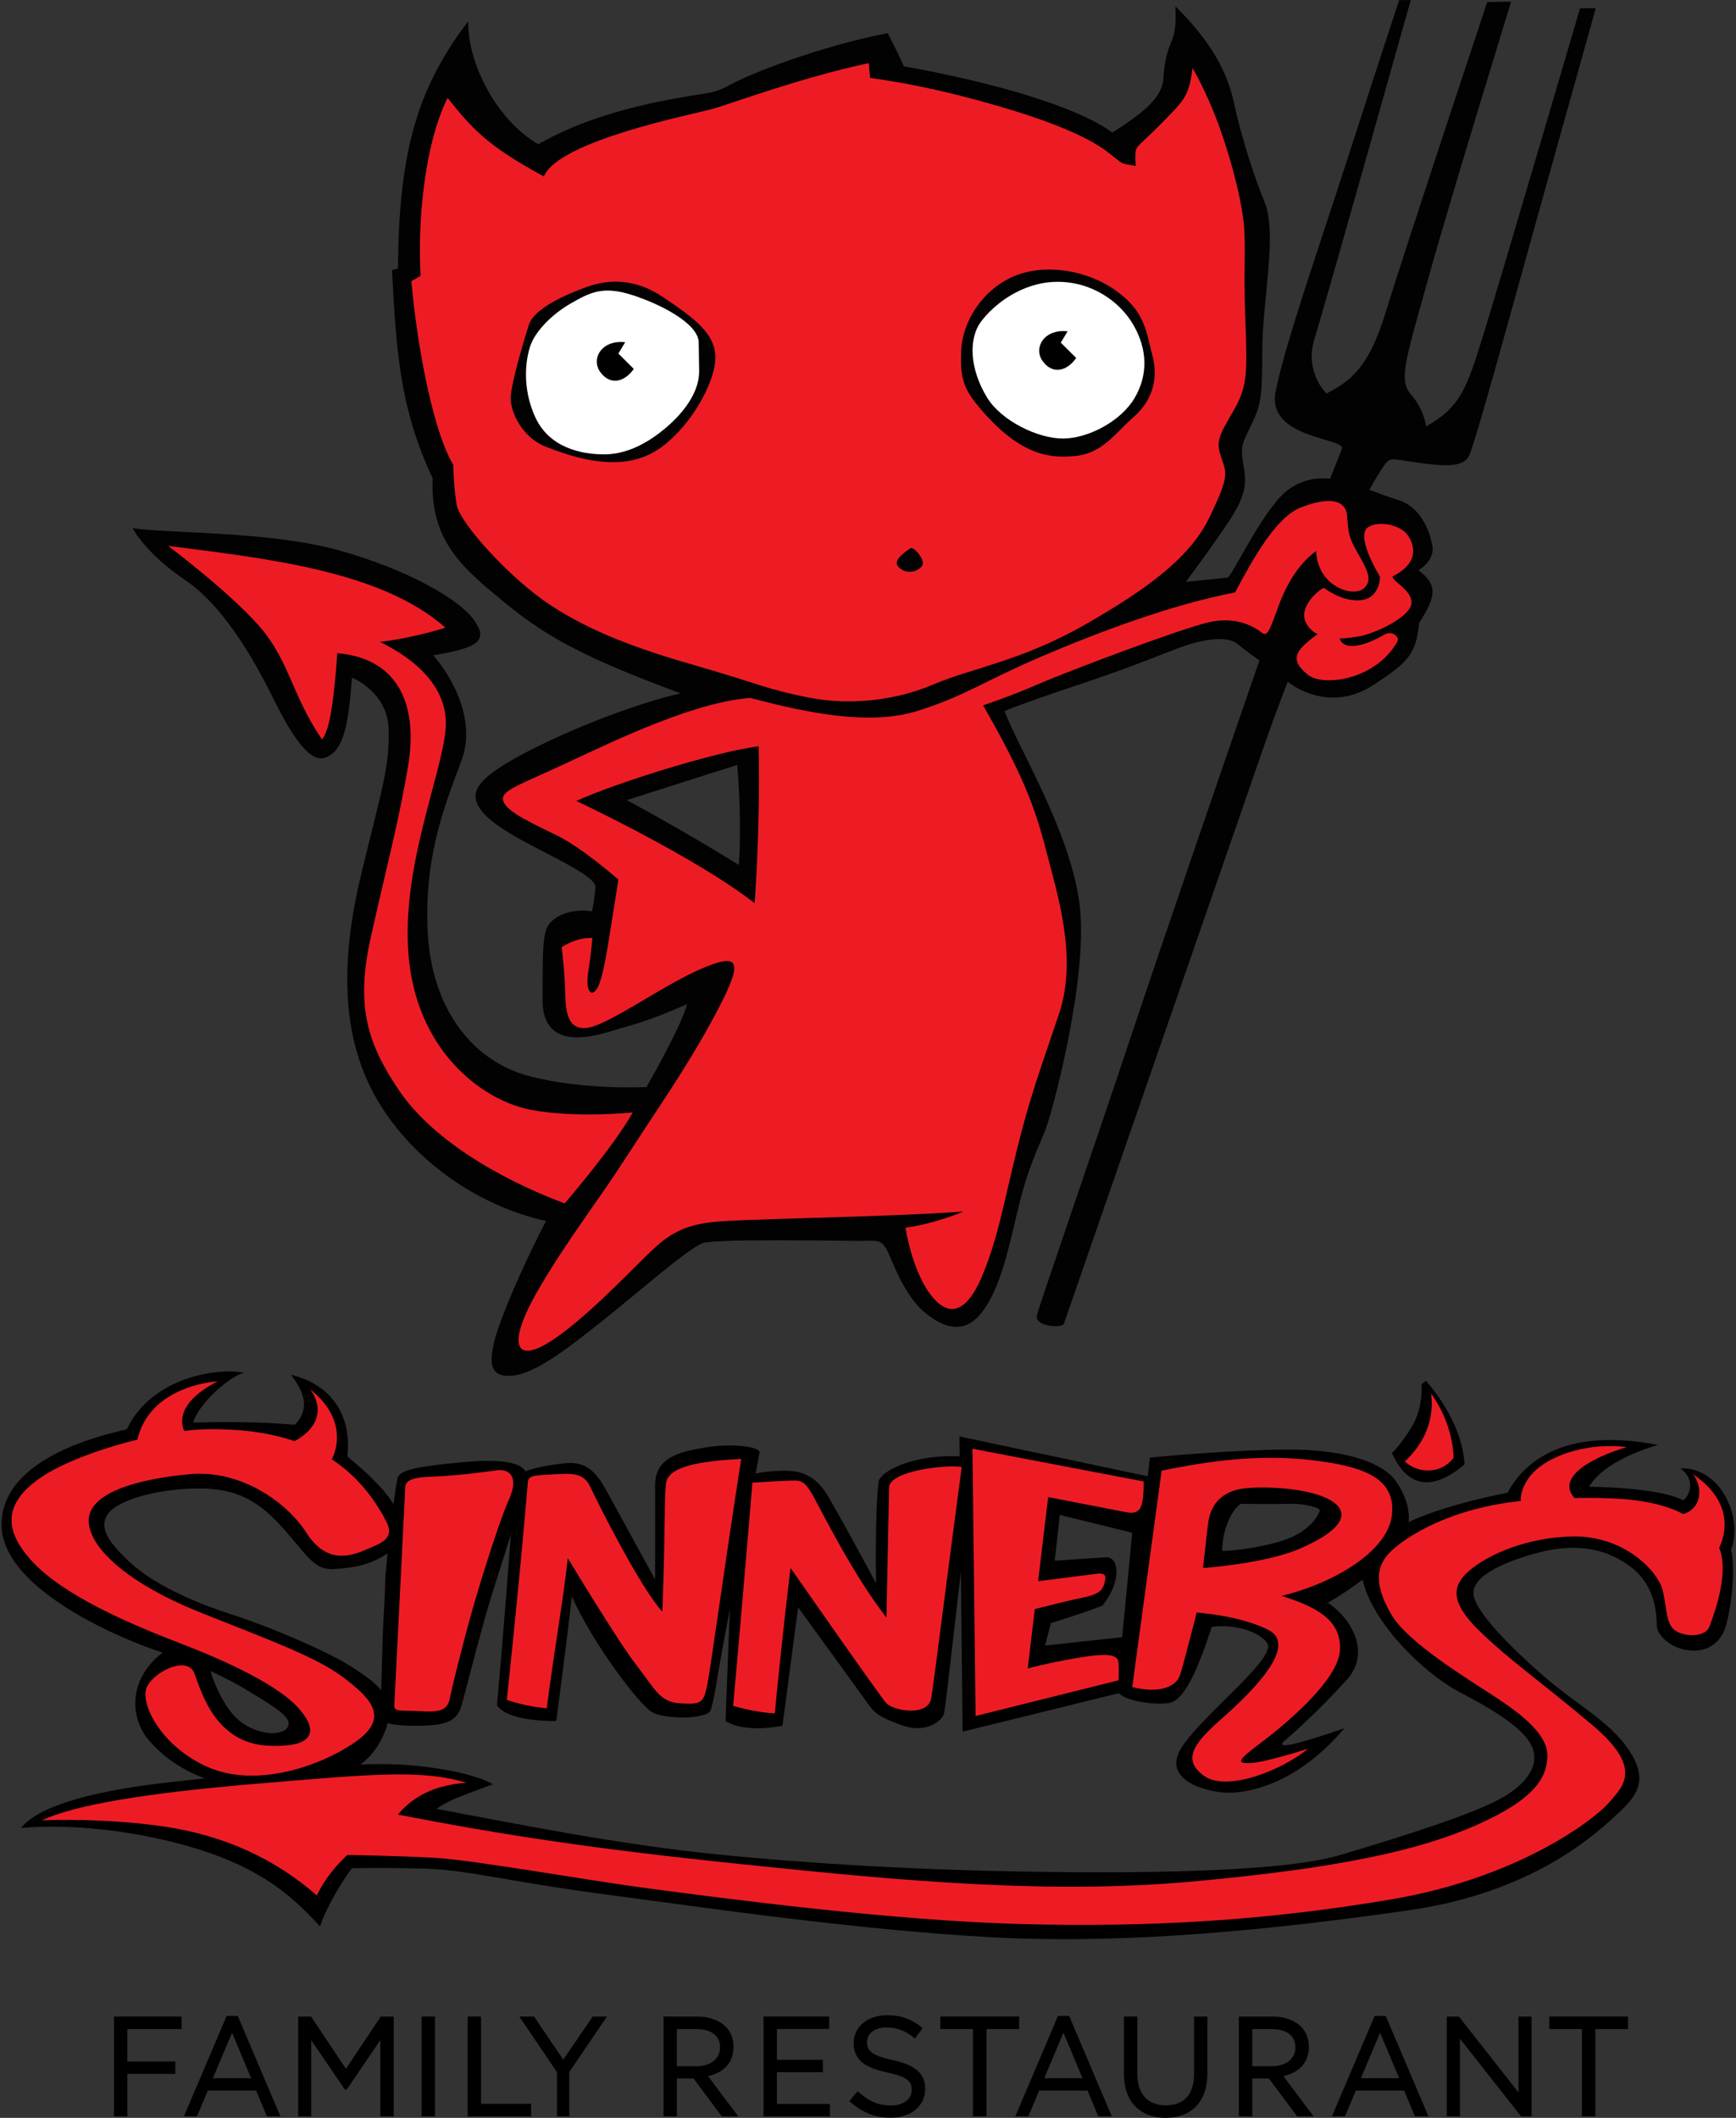 <?xml version="1.0" encoding="utf-8"?>
<!-- Generator: Adobe Illustrator 24.0.1, SVG Export Plug-In . SVG Version: 6.00 Build 0)  -->
<svg version="1.1" id="Layer_2" xmlns="http://www.w3.org/2000/svg" xmlns:xlink="http://www.w3.org/1999/xlink" x="0px" y="0px"
	 width="820px" height="1000px" viewBox="0 0 820 1000" style="enable-background:new 0 0 820 1000;" xml:space="preserve">
<rect x="0" y="0" width="820" height="1000" fill="#333333" stroke="none"/>
<style type="text/css">
	.st0{fill:#ED1C24;}
	.st1{fill:#020202;}
	.st2{fill:#FFFFFF;}
</style>
<g>
	<g>
		<g>
			<path d="M691.77,691.46c-1.06-18.83-14.18-34.85-18.21-39.46l-2.12,1.6c0,0,1.06,10.62-4.45,19.83
				c-5.5,9.21-9.53,12.62-9.53,12.62C662.14,696.46,671.88,708.28,691.77,691.46z"/>
			<path d="M817.63,731.76c0,0,0.01,0.01,0.01,0.01s4.53-9.87-1.5-22.94c-6.03-13.07-16.51-15.92-22.39-15.47
				c6.46,4.55,5.33,11.77,1.31,15.12c-6.32-3.82-24.87-6.21-44.44-6.46c5.28-9.05,18.46-15.52,32.48-19.77
				c-45.85-8.82-64,9.49-71.02,22.6c-14.02,2.7-32.42,7.3-46.7,13.8c0.64-7.14-2.32-14.12-6.22-19.57
				c-5.29-7.41-21.38-14.82-51.23-14.62c-29.85,0.2-64.78,3.81-64.78,3.81l-1.02,8.8l-88.95-18.81l0.1,9.42
				c-20.91-1.05-36.59,6.45-38.2,11.61c-1.91,13.62-1.27,48.3-1.27,48.3s-21.59-40.29-24.77-44.3c-3.18-4.01-7.62-8.61-17.15-8.81
				c-4.4-0.09-10.1,0.25-14.97,1.31c1.07-5.66,1.76-9.35,1.84-9.92c0.42-3-13.97-4.41-25.61-2.4c-11.64,2-23.71,4.41-23.71,17.83
				c0,13.42,0,44.53,0,44.53s-18.84-34.52-23.07-42.13s-8.89-13.82-19.05-12.82c-6.4,0.63-14.14,1.82-19.1,3.86
				c-2.98-5.08-15.13-5.71-30.44-4.26c-19.05,1.8-29.21,3.41-30.06,7.61c-0.34,1.67-1.04,6.07-1.87,12.09
				c-0.61-0.94-1.26-1.89-1.94-2.83c-6.51-8.86-15.56-15.92-19.85-19.68c2.22-19.53-7.72-34.03-26.56-38.5
				c3.21,4.55,10.94,14.21,1.75,23.6c-22.46-2.07-48.06-1.02-48.06-1.02c2.38-8.56,16.51-21.48,23.97-23.59
				c-11.75-2.4-43.5,1.8-55.25,26.74C47.72,677.74,1.2,688.4,0.73,719.5s58.11,54.98,74.78,60.39c0.47,0.15,0.9,0.31,1.37,0.46
				c-1.23,0.85-2.48,1.89-3.75,3.15c-12.7,12.62-10.95,28.69-2.86,38.16c5.47,6.39,14.15,13.6,26.44,18.03
				c-5.72,0.66-11.12,1.27-16.06,1.8c-31.75,3.41-61.81,10.22-70.7,21.63c22.02-2,54.19,0.8,83.62,10.02
				c29.42,9.21,43.82,21.43,57.58,36.45c1.69-5.41,7.62-17.43,15.03-27.44c0,0,15.45-0.4,35.14,0.2c19.69,0.6,39.37,6.21,85.1,12.22
				c45.72,6.01,118.54,16.83,183.53,20.23c64.99,3.41,135.48-4.21,195.57-12.82c60.09-8.61,89.57-37.26,98.89-45.87
				c9.31-8.61,14.18-15.82,5.08-29.64c-9.1-13.82-25.83-22.23-41.07-35.65c-15.24-13.42-31.54-29.84-32.39-37.86
				c-0.85-8.01,11.85-14.62,29-19.43c17.15-4.81,32.18-3.41,44.88,6.01c12.7,9.41,12.49,23.64,12.7,28.24
				c0.21,4.61,7.41,11.62,17.57,11.62c5.5,0,11.01-2.6,13.97-8.81c2.96-6.21,5.5-26.04,4.02-36.45
				C818.04,733.32,817.85,732.54,817.63,731.76z M585.93,710.08c0,0,16.3,0.2,23.29,0c6.99-0.2,14.82,1.8,14.18,3.41
				c-0.64,1.6-4.45,10.42-19.69,14.62c-15.24,4.21-26.46,4.21-26.46,4.21C577.46,722.7,581.06,713.89,585.93,710.08z M496.39,766.37
				c0,0,12.28-3.61,24.34-8.21c9.31-11.62,7.83-23.23,1.69-22.83c-6.14,0.4-24.24,1.6-24.24,1.6l2.43-21.63l34.17,8.43
				c-0.96,10.26-3.02,32.1-4.72,49.32l-36.43,3.94L496.39,766.37z M61.53,737.83c-10-9.31-15.4-16.52-10.32-23.28
				s25.24-12.02,44.45-11.72s29.37,8.56,40.17,21.18c10.8,12.62,13.49,17.58,22.7,16.83c8.66-0.71,16.05-1.68,24.55-7.41
				c-0.39,3.78-0.75,7.66-1.06,11.52c0,0-0.21,9.41-0.85,19.43c-0.49,7.75-0.75,23.9-1.12,33.77c-3.47-4.44-8.8-7.64-13.43-10.74
				c-10.32-6.91-37.94-18.93-57.63-25.24C89.32,755.85,71.54,747.14,61.53,737.83z M118.21,798.97
				c13.34,8.11,20.48,12.62,17.46,16.83c-3.02,4.21-14.29,3.15-22.07-2.85c-6.9-5.33-12.05-16.8-14.23-23.94
				C105.83,791.93,111.96,795.16,118.21,798.97z M723.95,825.46c2.54,6.81-0.63,15.22-13.76,23.03
				c-13.12,7.81-48.9,19.03-77.27,27.44c-28.37,8.41-98.65,8.61-148.6,7.81c-49.96-0.8-100.76-3.61-146.27-8.21
				c-45.51-4.61-90.39-13.62-131.88-21.43c5.29-3.81,10.37-5.61,26.67-11.62c0,0-10.16-6.61-39.8-9.01
				c-6.64-0.54-14.37-0.6-22.7-0.34c3.75-2.88,6.92-6.45,9.31-10.88c1.73-3.21,2.86-6.1,3.49-8.71c2.2,0.79,5.61,1.23,10.96,1.3
				c15.88,0.2,21.38-1.6,23.71-9.01c2.33-7.41,9.1-36.05,15.45-55.88c2.73-8.54,5.54-17.4,8.05-25.47
				c-0.36,4.84-0.73,9.73-1.06,14.05c0,0-2.54,33.65-5.5,66.7c3.6,5.21,14.61,7.41,28,7.41c0,0,5.24-39.66,7.36-58.89
				c9.95,22.43,31.75,51.08,37.89,54.68c6.14,3.61,26.46,3.41,27.73-1c1.27-4.41,2.12-8.81,3.81-19.43
				c0.53-3.35,2.61-14.45,5.2-28.17c-1.01,26.76-2.03,52.81-2.03,52.81c9.74,6.01,26.88,2.22,26.88,2.22l7.41-55.9
				c0,0,30.27,41.66,33.23,45.87c2.96,4.21,5.93,6.41,16.51,10.03c10.58,3.62,18.63-2.22,19.26-6.22
				c0.64-4.01,1.48-11.02,4.66-38.66c1.2-10.42,2.3-20.04,3.22-27.99l0.8,75.66l73.79-18.16c3.9,4.08,18.17,5.71,24.01,4.54
				c6.99-1.4,13.12-15.22,19.9-35.85c7.41-1.2,20.75,0.6,26.04,7.41c5.29,6.81-27.73,31.65-39.59,48.47
				c-11.85,16.83,12.28,22.43,21.59,22.43c9.31,0,31.96-3.81,54.61-30.45c-32.39,11.21-31.12,8.22-27.94,5.62s16.93-15.02,29-28.44
				c12.07-13.42,1.48-29.64-8.89-36.45c4.64-2.6,10.63-6.52,16.44-10.9c3.86,18.57,27,43.36,46.64,53.57
				C711.88,810.63,721.41,818.65,723.95,825.46z"/>
		</g>
		<g>
			<path class="st0" d="M140.55,806.03c8.47,9.21,11.01,19.43-13.97,18.23c-24.98-1.2-31.54-25.64-34.72-34.05
				c-3.18-8.41-17.99-1.6-22.23,5.81c-4.23,7.41,6.14,28.64,28.79,38.46c22.65,9.81,52.71-0.4,69.22-11.82
				c16.51-11.42,8.04-20.43-5.5-30.65c-13.55-10.22-38.74-19.03-69.01-31.25c-30.27-12.22-50.59-28.64-51.23-42.26
				c-0.64-13.62,23.29-20.23,47.84-22.43c24.56-2.2,46.15,13.82,54.83,27.44c8.68,13.62,18.63,12.22,27.31,8.61
				c8.68-3.61,13.76-5.41,11.22-12.42c-7.03-14.16-16.2-23.93-26.39-30.66c0.01,0,0.02,0,0.02,0s9.86-17.21-10.25-33.04
				c0,0,11.7,13.73-7.28,24.49c0,0,0,0,0,0c-13.39-4.59-27.36-5.69-39.82-5.67c-3.78,0.01-7.96,0.3-12.4,0.83
				c-2.08-5.01-2.21-14.1,15.89-23.46c-14.92,1.34-33.65,8.7-37.96,27.57c-17.81,4.35-35.67,11.05-45.66,17.9
				c-16.93,11.62-18.42,24.41-3.6,40.06s44.45,28.64,70.07,38.46C111.33,786,132.08,796.81,140.55,806.03z"/>
			<path class="st0" d="M199.39,808.03c9.53,0.6,12.07-1.2,13.12-6.21c1.06-5.01,2.12-9.61,7.2-29.24
				c5.08-19.63,15.88-53.88,20.75-64.7c4.87-10.82,0-14.42-5.93-13.62c-5.93,0.8-18.84,2.6-30.91,3c-12.07,0.4-12.28,3-12.28,6.61
				c0,0-4.87,97.95-5.08,101.35C186.06,808.63,189.87,807.43,199.39,808.03z"/>
			<path class="st0" d="M258.24,806.63c3.6-27.84,7.83-51.08,9.95-70.91c0,0,23.92,39.66,32.39,50.48
				c8.47,10.82,10.8,17.43,20.53,18.07c9.74,0.64,11.01-0.04,12.7-7.45c1.69-7.41,7.62-52.28,16.3-107.96
				c-22.65,1.2-34.72,4.21-35.56,11.82c-0.85,7.61-0.21,20.43-1.69,60.29c-10.16-10.82-30.69-51.68-33.66-58.15
				c-2.96-6.47-6.56-7.35-16.46-6.75c-9.9,0.6-12.75,0.4-13.39,3.41c0,0-2.96,37.26-9.95,103.15
				C239.4,802.62,247.23,805.63,258.24,806.63z"/>
			<path class="st0" d="M365.99,809.03c0,0,2.12-24.24,7.41-68.7c0,0,42.13,60.49,45.3,63.93c3.18,3.44,19.69,6.57,21.17-2.44
				c1.48-9.01,8.04-61.69,14.39-109.16c-6.77-1.2-34.13,1.62-34.29,9.81c-0.16,8.19-1.27,61.29-1.27,61.29
				c-15.24-19.43-30.27-49.47-33.87-56.08c-3.6-6.61-5.29-8.61-9.53-8.61c-4.23,0-19.9,1-19.9,1s-4.45,54.08-9.1,105.36
				C346.3,805.43,355.41,808.43,365.99,809.03z"/>
			<path class="st0" d="M528.35,793.41c0,0,0.21-4.66,0-8.11c-0.21-3.46-3.07-5.26-18.95-2.55c-15.88,2.7-23.97,5.11-23.97,5.11
				l3.36-28.11c6.41-1.62,17.62-4.4,23.31-5.54c8.26-1.65,9.05-4.51,9.68-7.06c0.63-2.55,0.95-4.66-3.81-4.06
				c-3.6,0.45-19.86,2.53-27.61,3.53l4.75-39.73c0,0,30.01,5.86,37.15,7.21c7.14,1.35,7.94-3.61,7.94-14.57l-80.86-15.47
				l1.48,126.19L528.35,793.41z"/>
			<path class="st0" d="M557.35,791c1.91-5.86,3.97-14.72,6.83-25.24c0.34-1.25,0.67-2.73,1-4.38c7.19,0.63,22.58,2.56,33.77,8.13
				c15.08,7.51-8.57,30.2-21.27,41.46c-12.7,11.27-20.16,19.38-9.05,27.49c11.11,8.11,38.1-3.3,49.22-12.77
				c0,0-19.53,6.31-26.83,6.76c-7.3,0.45-6.35-1.4,3.6-8.81c9.95-7.41,37.68-29.64,38.32-44.67c0.64-15.02-12.91-20.63-27.52-25.44
				c23.5-5.61,50.17-20.63,52.07-38.26c1.91-17.63-13.97-23.03-38.1-25.84c-24.13-2.8-47.63,0.2-70.7,5.01l-13.88,102.15
				C546.69,799.67,555.45,796.86,557.35,791z M587.52,702.82c9.68-1.2,32.23-0.3,41.91,6.16c9.68,6.46,1.91,14.87-15.72,22.38
				c-13.95,5.94-36.63,8.31-45.49,9.04c1.02-8.62,1.87-16.9,2.47-21.36C571.96,709.58,577.83,704.02,587.52,702.82z"/>
			<path class="st0" d="M686.59,688.37c-0.48-17.52-10.64-30.32-10.64-30.32c1.75,12.17-3.33,23.74-12.38,32
				C668.97,695.31,680.08,696.76,686.59,688.37z"/>
			<path class="st0" d="M799.63,696.06c4.72,5.74,4.48,16.11-4.54,18.84c-11.81-6.28-28.36-8.06-51.37-7.54
				c-9.07-10.2,9.31-19.51,24.63-24.06c0,0-16.99-2.86-33.98,5.08c-16.99,7.94-16.04,20.16-16.04,20.16s0.17,0.05,0.45,0.13
				c-37.98,3.9-59.27,20.21-63.85,26.06c-4.87,6.21-5.5,14.62,2.54,28.04c8.04,13.42,37.89,31.25,49.96,39.26
				c12.07,8.01,23.92,17.43,23.5,27.44c-0.42,10.02-5.93,20.03-33.45,32.25c-27.52,12.22-65.83,20.43-133.57,26.64
				c-67.74,6.21-136.59-0.15-210.57-7.81c-73.98-7.66-113.99-13.82-165.43-23.74c5.87-6.91,15.08-13.82,32.39-15.02
				c-21.12-6.46-45.09-4.06-99.07,0.45c-53.98,4.51-86.37,10.22-101.45,17.28c0,0,27.94-1.35,57.16,2.85
				c29.21,4.21,53.03,15.47,72.71,32.6c5.56-11.57,14.45-19.08,14.45-19.08s22.86,0.3,41.44,1.35
				c18.58,1.05,70.81,10.52,102.88,14.72c32.07,4.21,111.93,14.87,173.53,16.52s116.69-1.65,175.69-11.72
				c59-10.06,94.68-36.96,102.14-45.37c7.46-8.41,16.19-16.83-7.94-37.11c-24.13-20.28-38.58-30.2-52.71-43.87
				c-14.13-13.67-13.02-21.03-6.51-27.49c6.51-6.46,24.61-16.67,49.53-17.43c24.93-0.75,41.28,16.52,43.34,25.84
				c2.06,9.31,1.43,16.07,6.35,18.93c4.92,2.85,13.77,2.57,15.56-2.1c3.41-8.94,9.17-26.28,4.65-37.36
				C814.65,725.51,819.86,709.81,799.63,696.06z"/>
		</g>
	</g>
	<g>
		<path class="st1" d="M746.34,3.92c0,0-38.2,130.17-45.81,154.58c-7.61,24.41-10.5,33.67-26.89,42.84c0,0-0.95-8.09-7.12-14.99
			c-6.17-6.9-2.46-16.73,8.21-55.16C685.4,92.78,713.78,0.8,713.78,0.8l-11.29,0.16c0,0-40.01,120.36-48.13,147.02
			c-8.13,26.66-17.4,32.37-27.79,37.82c0,0-10.62-9.91-5.64-25.91C625.92,143.89,666.38,0,666.38,0l-5.51,0.08
			c0,0-8.42,25.54-23.93,73.53c-15.51,47.99-29.76,88.42-34.37,111.12c-4.61,22.7,33.4,21.89,31.28,27.23l-5.59,14.09
			c-6.3-0.67-12.51,0.35-18.98,4.61c-11.8,7.76-27.29,41.61-29.4,42c-2.12,0.39-19.77,2.07-19.77,2.07s7.97-10.51,16.96-23.54
			c8.99-13.03,12.42-19.53,10.49-30.26c-1.93-10.73-0.88-11.1,3.57-20.49c4.45-9.38,5.11-12.26,5.11-35.21
			c0-22.95,7.28-54.96,1.04-69.94c-4.36-10.45-10.71-29.61-14.52-47.13c-3.81-17.52-13.93-31.72-27.57-45.16
			c1.02,20.42-4.39,12.97-5.81,35.58c-1.31,6.47-5.81,12.63-24.02,24c-16.46-12.32-57.3-23.95-98.42-31.27c0,0-2.57-6.06-7.67-15.67
			c-31.73,6.18-64.06,18.81-73.52,23.96s-9.84,3.72-28.53,7.21c-18.68,3.49-42.63,9.55-62.96,21.31
			c-20.34-11.91-33.49-38.98-33.08-57.99c0,0-13.54,16.32-21.69,37.95c-8.15,21.63-11.31,46.05-11.51,78.69l-2.82,0.76
			c1.99,37.26,3.48,64.85,19.21,98.34c-1.3,30.14,14.81,42.82,34.51,59.05s38.95,26.35,82.69,42.48
			c-11.98,2.55-38.72,11.06-65.39,23.98c-26.67,12.92-32.57,19.81-31.42,25.89c1.16,6.08,7.97,12.44,26.86,22.22
			s29.94,15.36,29.65,19.67c-0.29,4.31-1.59,11.14-1.59,11.14c-11.34-1.64-20.1,3.15-21.78,8.91c-1.68,5.76-1.56,13.29-1.61,33.01
			c-0.05,19.72,15.86,19.5,29.94,15.36c14.08-4.14,19.72-5.29,38.33-13.44c-3.01,11.16-19.19,39.11-19.19,39.11
			s-28.97,1.72-55.24-5.09c-26.27-6.81-46.09-30.92-48.08-67.82c-1.99-36.91,8.93-62.16,16.06-81.62
			c7.12-19.46-5.58-40.44-13.49-49.3c21.87-3.53,26.05-7.17,19.19-16.76c-6.87-9.59-30.77-23.6-63.8-32.82
			c-33.03-9.22-81.44-7.84-97.39-10.49c0,0,5.84,11.75,25.13,24.75c19.29,13,34.6,42.19,40.44,53.94
			c5.84,11.75,16.42,32.76,25.21,29.77c8.79-2.99,11.09-14.5,12.85-37.83c0,0,17.07,6.58,17.36,24.86
			c0.28,18.28-3.45,28.37-13.08,68.31c-9.63,39.93-9.44,75.43,6.57,104.25c16,28.82,47.12,51.7,80.83,59.12
			c-10.99,20.95-22.25,47.28-24.57,57.35c-2.32,10.07-1.86,16.88,9.08,15.65c10.94-1.23,26.31-13.27,42.38-26.04
			c16.07-12.77,40.48-34.27,47.16-36.51c6.68-2.24,68.93-0.95,75.65-1.05c6.72-0.09,8.48-0.48,11.02,3.79
			c2.54,4.27,7.76,21.77,18.86,30.58c11.1,8.81,20.29,8.68,27.89-2.9c7.6-11.58,10.89-27.4,15.54-46.83
			c4.65-19.43,9.46-28.46,12.86-37.11c3.4-8.65,20.78-73.44,16.01-107.43c-4.77-34-27.98-71.33-35.34-90.23
			c0,0,6.32-2.96,33.4-11.94c27.09-8.98,39.73-14.53,49.92-18.26c10.2-3.73,21.83-5.68,26.85-1.45c2.59,2.19,6.15,4.75,10.25,7.74
			C582.74,347,549.43,443.64,534.3,489.1c-18.69,56.14-43.22,126.61-44.51,131.93c-1.29,5.33,11.94,6.26,12.74,4.01
			c0,0,78.05-225.16,94.66-273.16c3.28-9.47,7.07-19.67,11.04-29.95c9.4,7.1,24.98,11.76,40.68,1.4
			c16.1-10.62,19.93-14.26,21.47-29.34c8.29-12.66,8.56-18.05-0.38-24.74c0,0,8.06-4.41,6.53-11.92
			c-1.53-7.51-5.73-18.07-16.24-21.29c-4.74-1.45-9.21-3.17-13.5-4.78c1.9-3.35,4.3-7.47,6.23-10.35c3.77-5.64,3.52-4.24,16.49-2.46
			c12.98,1.78,22.35,2.49,24.73-3.97c2.38-6.46,8.4-26.94,20.4-70.41S753.78,3.82,753.78,3.82L746.34,3.92z M348.98,408.4
			c-28.54-17.67-52.97-30.59-52.97-30.59c33.8-10.83,52.24-16.62,52.24-16.62C350.61,390.56,348.98,408.4,348.98,408.4z"/>
		<path class="st0" d="M641.24,261.03c-4.25-7.49-4.27-9.16-4.96-17.53c-0.68-8.37-10.05-8.52-21.83-3.89
			c-11.77,4.63-22.49,24.06-31.06,40.1c-29.67,5.72-63.91,18.49-91.55,30.32c-27.64,11.84-36.08,18.66-58.56,25.68
			c-22.48,7.02-51.78,0.99-78.89-6.17c-26.42,2.04-62.24,19.3-86.31,30.53c-24.07,11.23-32.03,13.3-30.3,18.3
			c1.73,5.01,13.11,10.16,25.32,16.13c12.21,5.98,28.98,20.83,28.98,20.83s-2,13.16-5.02,31.64c-3.02,18.48-5.19,20.75-6.83,21.61
			c-1.64,0.86-3.61-1.91-2.36-9.75c1.26-7.84,1.96-15.95,1.96-15.95c-7.83-0.37-14.53,4.39-14.53,4.39s1.57,12.55,1.73,22.61
			c0.16,10.06,2.16,19.67,15.92,13.75c13.76-5.92,34.12-20.59,50.82-27.25c16.7-6.66,16.79-1.07,3.67,23.42
			c-13.12,24.49-26.87,43.68-41.4,66.23c-14.53,22.55-27.77,38.94-41.73,62.88c-13.95,23.94-12.13,35.09,4.25,25.37
			c16.38-9.73,41.04-36.05,49.19-43.71c8.15-7.66,14.97-11.94,28.72-13.53c13.75-1.59,81.24-2.24,118.66-4.99
			c0,0-13.41,5.77-27.43,7.64c0,0,3.08,20.63,12.35,32.24c9.27,11.61,17.73,6.18,24.62-11.24c6.89-17.42,9.16-31.14,15.37-56.65
			c6.22-25.51,11.25-38.71,20.2-65.38c8.95-26.67-0.88-56.71-6.16-77.31c-5.28-20.6-11.31-36.17-29.71-68.32
			c0,0,11.79-3.8,25.74-9.86s66.82-26.07,80.82-29.34c14-3.27,22.64,3.04,25.15,4.96c2.51,1.92,3.57-0.89,7.53-11.84
			c3.96-10.95,9.6-20.53,18.04-26.79c0.82,17.03,17.42,21.83,22.32,17.85C648.88,274.05,645.48,268.51,641.24,261.03z
			 M356.45,426.46c-28.17-21.96-84.23-48.29-84.23-48.29c21.34-9.52,67.68-23.57,86.11-25.78
			C359.21,390.94,356.45,426.46,356.45,426.46z"/>
		<path class="st0" d="M298.89,525.25c-9.05,16.26-32.19,42.98-32.19,42.98c-33.26-12.53-63.37-31.39-78.25-53.4
			c-14.87-22.01-20.52-39.74-13.38-71.9s13.4-55.3,17.74-81.55c4.34-26.25-2.85-50.25-33.47-52.97c-2.05,27.9-4.18,36.73-7.22,40.75
			c-14.38-20.97-15.46-37.51-29.97-53.86s-42.74-37.55-42.74-37.55c45.34,5.87,100.6,11.6,130.98,38.63
			c-16.86,5.26-30.89,6.71-30.89,6.71c10.83,5.3,32.73,18.41,31.01,40.85c-1.72,22.45-22.49,68.62-17.07,111.51
			s35.71,64.47,57.27,68.57C272.28,528.13,298.89,525.25,298.89,525.25z"/>
		<path class="st0" d="M657.8,272.18c11.48-5.82,11.16-13.36,7.35-19.17c-3.81-5.81-14.99-7.13-19.13-3.93
			c-4.14,3.2,0.27,13.83,5.79,23.18c0,0,0.29,5.44-3.79,9.06c-4.08,3.62-13.59,2.91-22.58-3.67c-0.83-0.41-13.29,8.78-8.21,17.09
			c1.33,2.17,3.12,3.68,5.16,4.72c-2.31,1.56-4.56,3.42-6.17,4.94c-4.97,4.68-5.54,8.46,1.58,14.23
			c7.11,5.77,31.86,2.49,42.12-15.46c0.68-1.11,0.32-2.09-0.4-2.87c-1.43-1.56-3.82-1.77-5.62-0.68c-9.25,5.6-19.46,7.83-21.08,1.83
			c3.2-0.05,6.38-0.49,9.08-0.96c7.83-1.37,24.03-9.13,24.76-15.43C667.41,278.76,657.63,274.7,657.8,272.18z"/>
		<path class="st0" d="M587.84,110.33c-0.41-14.52-7.69-39.85-13.43-54.58c-5.74-14.73-11.11-23.6-11.11-23.6
			c-1.72,13.16-3.63,14.86-14.2,25.62c-10.58,10.76-12.5,11.07-12.73,14.15c-0.23,3.08,0.1,6.42,0.1,6.42
			c-7.73-1.29-5.52-0.48-12.49-5.97c-6.97-5.49-20.87-13.12-52.14-22.19s-48.94-11.62-60.82-13.41l-0.66-6.98
			c-33.22,7.16-64.45,19.05-74.05,21.7c-9.6,2.65-72.5,14.97-79.4,31.83c-27.23-14.71-34.24-23-45.48-37.09
			c-11.22,22.51-14.23,59.71-12.75,84l-4.37,2.57c3.33,36.83,11.61,73.6,19.8,86.62c0,0,0.17,11.17,1.68,19.26
			c1.5,8.08,24.5,34.03,43.98,46.89c19.49,12.86,41.65,20.94,69.6,28.93c27.95,8,32.68,11,52.85,14.92
			c20.17,3.91,41.62,1.1,59.13-6.41c17.52-7.51,41.16-10.91,71.19-28.09c30.04-17.18,49.92-31.98,58.99-51.11
			c9.07-19.12,7.96-19.95,5.35-27.73c-2.6-7.79-1.26-10.04,5.45-21.59c6.71-11.55,6.9-17.14,5.96-41.99
			C587.37,127.66,588.25,124.85,587.84,110.33z M337.79,171.01c-1.49,13.12-13.65,32.53-27.1,41.32
			c-13.45,8.8-31.31,7.32-53.24-1.56c-10.82-4.38-16.38-16.14-16.21-23.03c0.18-6.89,6.1-26.49,8.53-34.28
			c2.43-7.78,17.33-14.31,27.18-17.89c9.85-3.58,22.57-4.62,36.59,4.95C327.56,150.1,339.29,157.89,337.79,171.01z M435.8,266.66
			c-1.06,2.53-6.26,4.84-10.16,2.1c-4.49-3.15-0.92-6.13,4.26-9.84C431.53,257.78,436.86,264.13,435.8,266.66z M535.49,196.89
			c-8.38,7.29-14.46,16.87-26.89,18.33c-12.43,1.45-26.33-0.08-44.77-21.35c-8.65-9.97-10.42-14.78-9.78-28.57
			c0.63-13.79,10.31-28.73,24.93-34.88c14.62-6.15,34.49-2.98,48.23,6.88c13.74,9.86,14.17,19.32,17.18,30.77
			C547.39,179.5,543.86,189.59,535.49,196.89z"/>
		<path class="st2" d="M330.03,161.67c0,0,0.07,4.45,0.21,13.4c0.14,8.95-5.78,17.97-13.93,25.35
			c-8.15,7.38-18.79,13.95-30.36,14.11c-11.57,0.16-26.5-3.27-33.06-17.42c-6.56-14.16-4.57-27.88-2.19-34.34
			s9.97-14.39,18.98-19.54c9.01-5.15,15.02-8.31,28.59-4.03C311.84,143.48,329.89,152.73,330.03,161.67z"/>
		<path class="st2" d="M466.25,187.73c-8.19-13.38-8.97-27.82-2.76-36c6.21-8.19,19.23-18.43,35.57-18.65
			c16.34-0.23,29.85,9.09,36.36,20.45c6.51,11.37,6.98,23.37,0.53,34.36c-6.44,10.99-21.74,19.02-33.59,19.18
			C490.53,207.23,473.04,198.81,466.25,187.73z"/>
		<path d="M295.31,161.59l-3.22,5.35l7.28,7.25c-4.31,6.12-10.9,7.96-15.68,1.7S284,160.35,295.31,161.59z"/>
		<path d="M504.28,156.44l-3.22,5.35l7.28,7.25c-4.31,6.12-10.9,7.96-15.68,1.7S492.96,155.2,504.28,156.44z"/>
		<path class="st0" d="M425.79,540.47c0,0-1.36,5.26-3.19,7.59C420.78,550.39,412.14,539.61,425.79,540.47z"/>
	</g>
	<g>
		<polygon points="60.15,958.08 85.78,958.08 85.78,952.18 53.85,952.18 53.85,999.28 60.15,999.28 60.15,979.24 82.82,979.24 
			82.82,973.4 60.15,973.4 		"/>
		<polygon points="163.4,976.83 146.95,952.18 140.84,952.18 140.84,999.28 147.01,999.28 147.01,963.34 162.91,986.66 
			163.76,986.66 179.67,963.28 179.67,999.28 185.97,999.28 185.97,952.18 179.86,952.18 		"/>
		<rect x="199.17" y="952.18" width="6.3" height="47.1"/>
		<polygon points="227.21,952.18 220.9,952.18 220.9,999.28 250.87,999.28 250.87,993.37 227.21,993.37 		"/>
		<polygon points="266.06,972.51 252.26,952.18 245.31,952.18 263.11,978.47 263.11,999.28 268.89,999.28 268.89,978.4 
			286.69,952.18 279.97,952.18 		"/>
		<path d="M346.49,966.53v-0.13c0-3.71-1.32-7.07-3.71-9.46c-3.07-3.07-7.85-4.76-13.47-4.76h-15.88v47.1h6.3v-17.87h7.85
			l13.34,17.87h7.77l-14.26-18.97C342.1,978.61,346.49,973.63,346.49,966.53z M319.73,958.08h9.18c7.02,0,11.2,3.18,11.2,8.51v0.13
			c0,5.41-4.42,8.9-11.27,8.9h-9.12V958.08z"/>
		<path d="M618.26,966.53v-0.13c0-3.71-1.32-7.07-3.71-9.46c-3.07-3.07-7.85-4.76-13.47-4.76H585.2v47.1h6.3v-17.87h7.85
			l13.34,17.87h7.77L606.2,980.3C613.88,978.61,618.26,973.63,618.26,966.53z M591.5,958.08h9.18c7.02,0,11.2,3.18,11.2,8.51v0.13
			c0,5.41-4.42,8.9-11.27,8.9h-9.12V958.08z"/>
		<polygon points="366.97,978.45 388.72,978.45 388.72,972.61 366.97,972.61 366.97,958.02 391.68,958.02 391.68,952.18 
			360.66,952.18 360.66,999.28 392.01,999.28 392.01,993.43 366.97,993.43 		"/>
		<path d="M421.58,972.69c-10.18-2.18-12.04-4.54-12.04-8.39v-0.13c0-4.04,3.8-6.87,9.23-6.87c4.74,0,8.85,1.55,12.92,4.87
			l0.45,0.37l3.7-4.9l-0.42-0.34c-5.04-4.05-9.98-5.77-16.51-5.77c-9.08,0-15.67,5.51-15.67,13.11v0.13
			c0,8.6,6.35,11.74,15.88,13.81c9.73,2.05,11.52,4.37,11.52,8.19v0.13c0,4.28-3.99,7.26-9.69,7.26c-5.94,0-10.4-1.84-15.39-6.36
			l-0.43-0.39l-3.94,4.66l0.4,0.36c5.73,5.12,11.82,7.5,19.16,7.5c9.57,0,16.26-5.58,16.26-13.56v-0.13
			C437,979.09,432.39,975.04,421.58,972.69z"/>
		<polygon points="481.4,952.18 444.16,952.18 444.16,958.08 459.59,958.08 459.59,999.28 465.96,999.28 465.96,958.08 
			481.4,958.08 		"/>
		<path d="M499.76,951.85l-20.17,47.43h6.15l5.12-12.15h22.84l5.06,12.15h6.4L505,951.85H499.76z M511.33,981.28h-18.08l9.07-21.47
			L511.33,981.28z"/>
		<path d="M107.06,951.85l-20.17,47.43h6.15l5.12-12.15h22.84l5.06,12.15h6.4l-20.17-47.43H107.06z M118.63,981.28h-18.08
			l9.07-21.47L118.63,981.28z"/>
		<path d="M649.32,951.85l-20.17,47.43h6.15l5.12-12.15h22.84l5.06,12.15h6.4l-20.17-47.43H649.32z M660.89,981.28h-18.08
			l9.07-21.47L660.89,981.28z"/>
		<path d="M564,979.47c0,9.43-4.73,14.62-13.31,14.62c-8.58,0-13.5-5.45-13.5-14.95v-26.97h-6.3v27.3
			c0,12.66,7.54,20.53,19.68,20.53c12.36,0,19.74-7.82,19.74-20.92v-26.9H564V979.47z"/>
		<polygon points="717.25,987.98 689.11,952.18 683.42,952.18 683.42,999.28 689.59,999.28 689.59,962.62 718.29,999.07 
			718.46,999.28 723.43,999.28 723.43,952.18 717.25,952.18 		"/>
		<polygon points="731.77,952.18 731.77,958.08 747.21,958.08 747.21,999.28 753.58,999.28 753.58,958.08 769.02,958.08 
			769.02,952.18 		"/>
	</g>
</g>
<g>
</g>
<g>
</g>
<g>
</g>
<g>
</g>
<g>
</g>
</svg>

